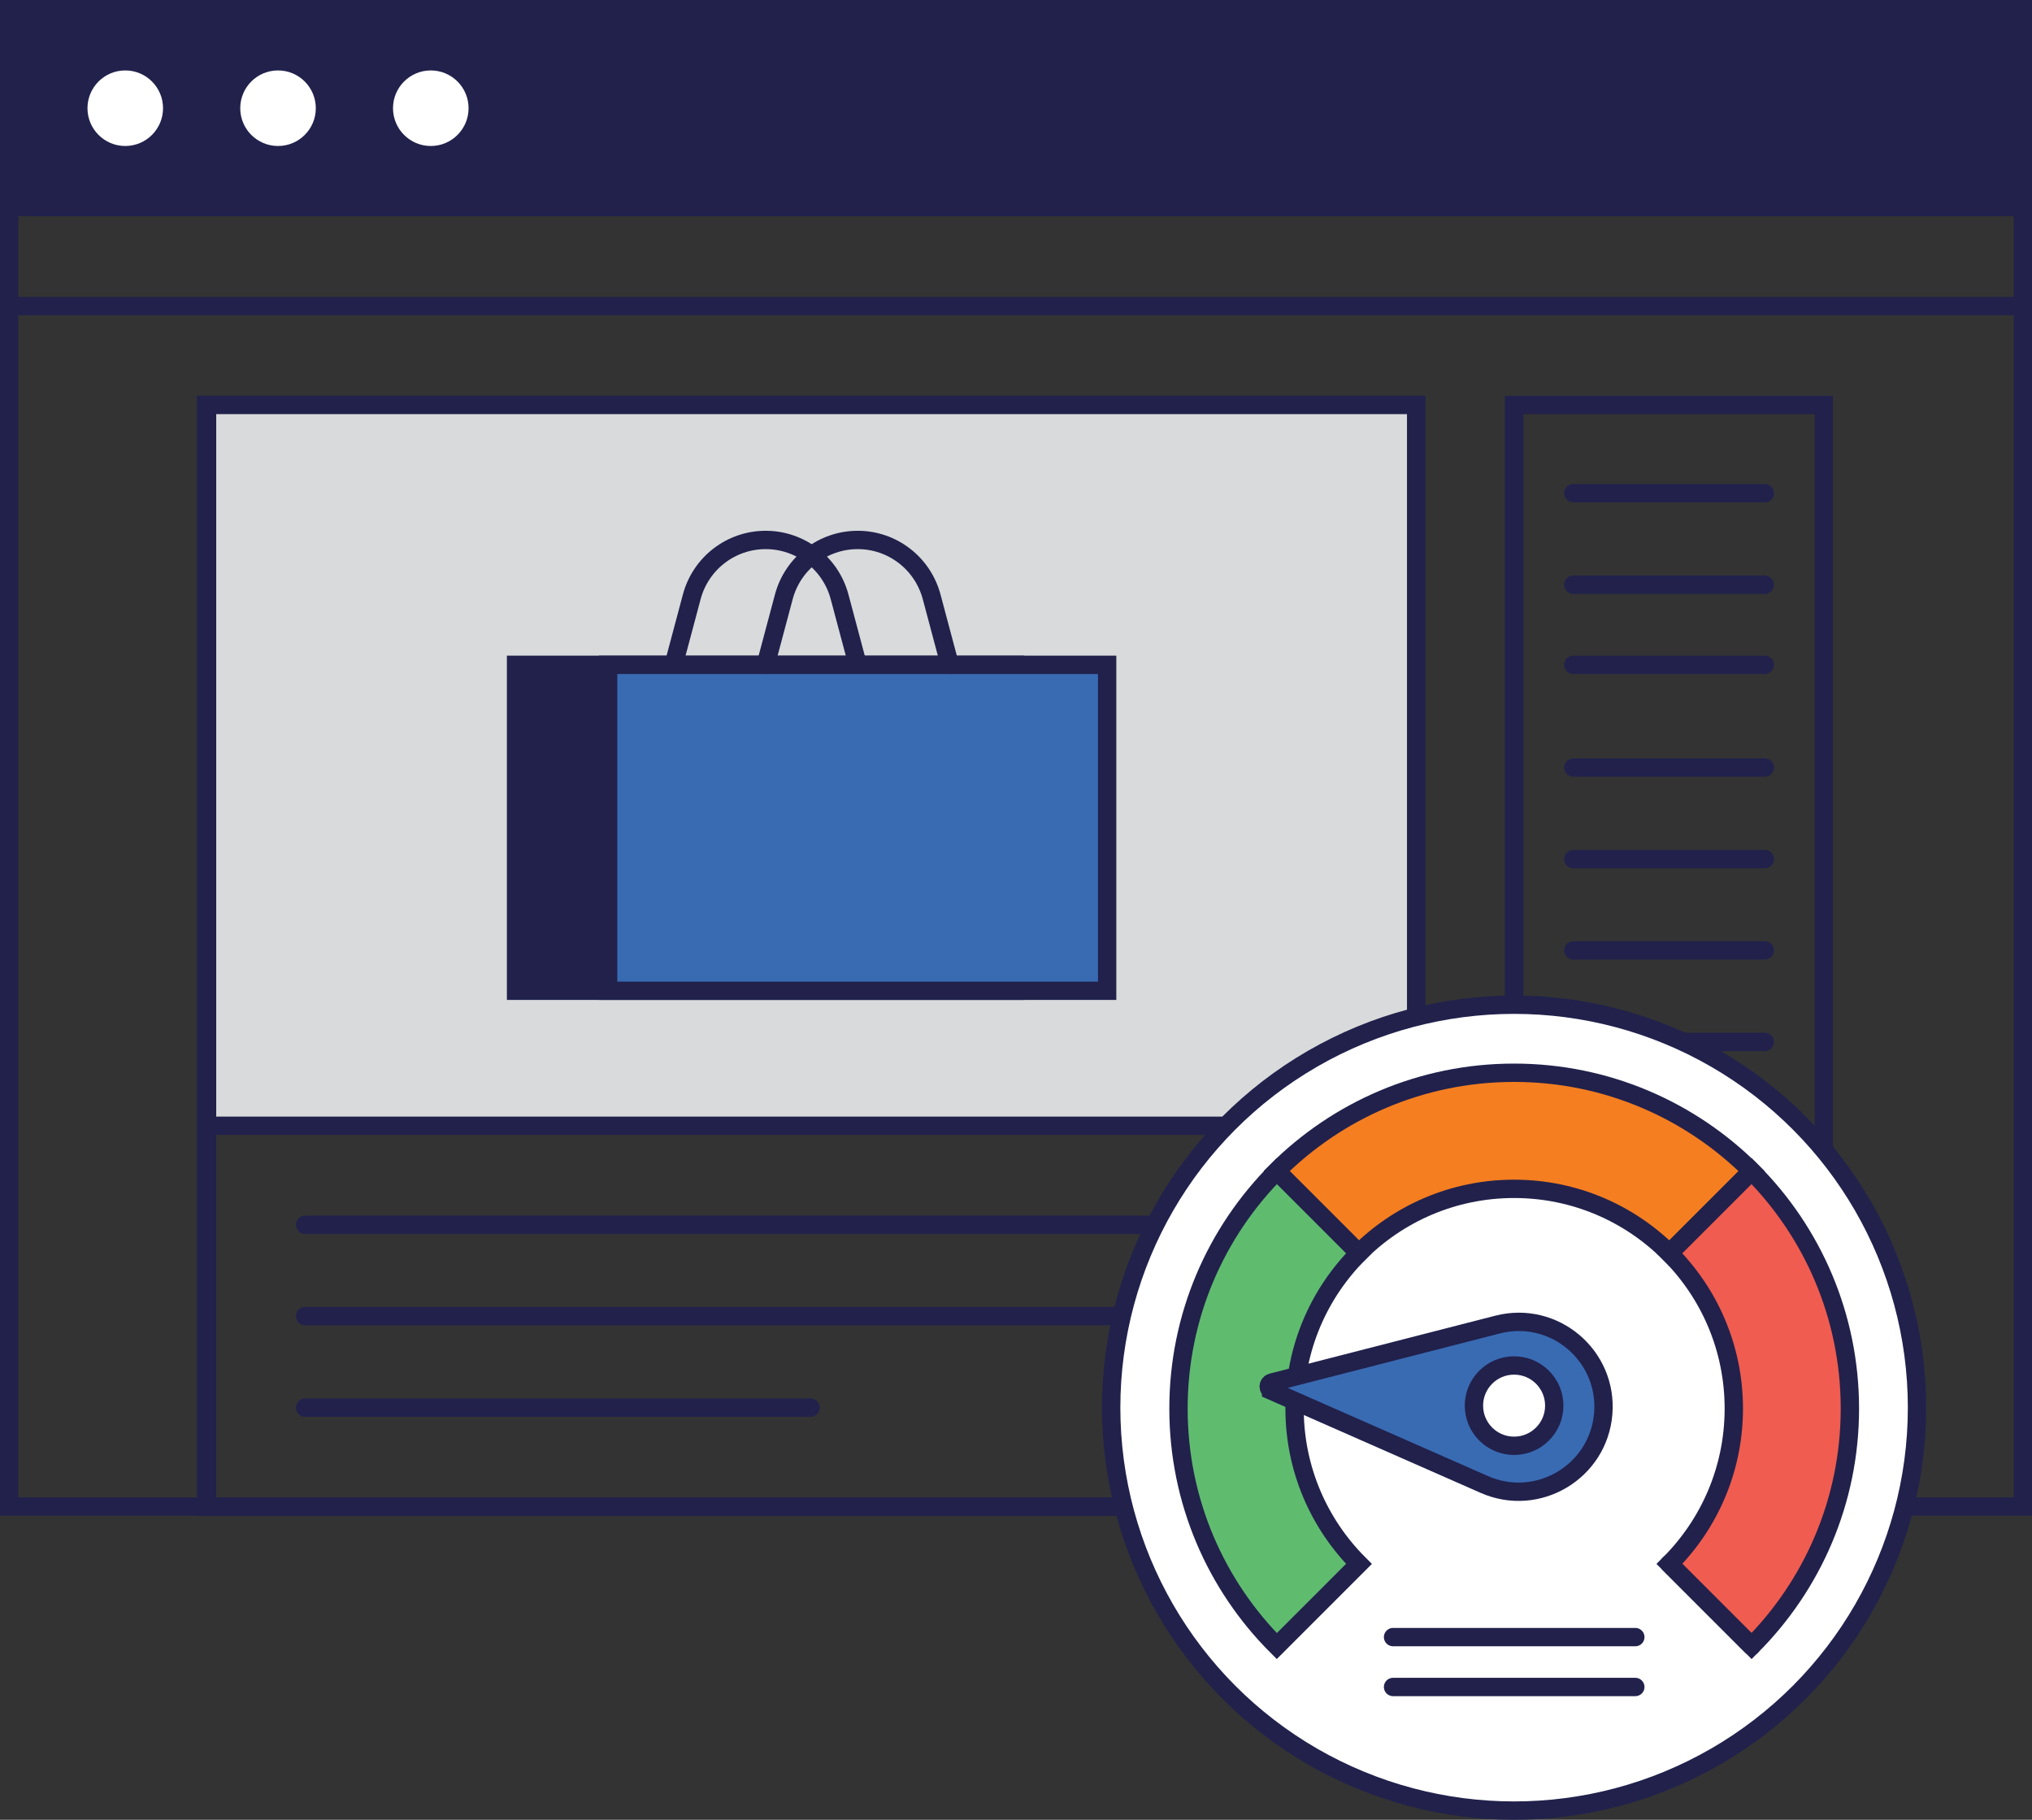 <?xml version="1.0" encoding="UTF-8"?>
<svg id="Layer_2" data-name="Layer 2" xmlns="http://www.w3.org/2000/svg" viewBox="0 0 110.8 99.22">
  <rect x="0" y="0" width="110.8" height="99.22" fill="#333333" stroke="none"/>
  <defs>
    <style>
      .cls-1 {
        fill: #5fbc6f;
      }

      .cls-1, .cls-2, .cls-3, .cls-4, .cls-5, .cls-6, .cls-7, .cls-8 {
        stroke: #21214c;
        stroke-linecap: round;
        stroke-miterlimit: 10;
      }

      .cls-2 {
        fill: none;
      }

      .cls-3 {
        fill: #396bb3;
      }

      .cls-9, .cls-5 {
        fill: #fff;
      }

      .cls-4 {
        fill: #f05c4f;
      }

      .cls-6 {
        fill: #d9dadb;
      }

      .cls-7 {
        fill: #f57e20;
      }

      .cls-8 {
        fill: #21214c;
      }
    </style>
  </defs>
  <g id="Layer_1-2" data-name="Layer 1">
    <g>
      <g>
        <g>
          <rect class="cls-2" x="11.24" y="22.08" width="65.93" height="60.06"/>
          <rect class="cls-2" x="82.56" y="22.08" width="16.89" height="60.06"/>
          <line class="cls-6" x1="16.64" y1="66.78" x2="71.77" y2="66.78"/>
          <line class="cls-6" x1="16.64" y1="71.76" x2="71.77" y2="71.76"/>
          <line class="cls-6" x1="16.64" y1="76.75" x2="44.2" y2="76.75"/>
          <line class="cls-6" x1="85.79" y1="66.78" x2="96.23" y2="66.78"/>
          <line class="cls-6" x1="85.79" y1="71.76" x2="96.23" y2="71.76"/>
          <line class="cls-6" x1="85.79" y1="66.78" x2="96.23" y2="66.78"/>
          <line class="cls-6" x1="85.79" y1="61.79" x2="96.23" y2="61.79"/>
          <line class="cls-6" x1="85.79" y1="56.81" x2="96.23" y2="56.81"/>
          <line class="cls-6" x1="85.79" y1="51.82" x2="96.23" y2="51.82"/>
          <line class="cls-6" x1="85.79" y1="46.84" x2="96.23" y2="46.84"/>
          <line class="cls-6" x1="85.79" y1="41.85" x2="96.23" y2="41.85"/>
          <line class="cls-6" x1="85.79" y1="36.25" x2="96.23" y2="36.25"/>
          <line class="cls-6" x1="85.79" y1="31.88" x2="96.23" y2="31.88"/>
          <line class="cls-6" x1="85.79" y1="26.89" x2="96.23" y2="26.89"/>
          <line class="cls-6" x1="85.79" y1="76.75" x2="96.23" y2="76.75"/>
        </g>
        <g>
          <rect class="cls-2" x=".5" y=".5" width="109.8" height="81.64"/>
          <rect class="cls-2" x="11.29" y="22.08" width="65.93" height="60.06"/>
          <rect class="cls-6" x="11.29" y="22.08" width="65.93" height="39.3"/>
          <rect class="cls-8" x=".5" y=".5" width="109.8" height="10.79"/>
          <circle class="cls-9" cx="6.83" cy="5.9" r="2.06"/>
          <circle class="cls-9" cx="15.16" cy="5.9" r="2.06"/>
          <circle class="cls-9" cx="23.49" cy="5.9" r="2.06"/>
          <line class="cls-2" x1="110.3" y1="16.69" x2=".5" y2="16.69"/>
          <g>
            <rect class="cls-8" x="28.14" y="36.25" width="27.21" height="17.77"/>
            <path class="cls-2" d="M46.77,36.25l-.99-3.71c-.49-1.83-2.14-3.1-4.03-3.1h0c-1.89,0-3.54,1.27-4.03,3.1l-.99,3.71"/>
            <rect class="cls-3" x="33.16" y="36.25" width="27.21" height="17.77"/>
            <path class="cls-2" d="M51.79,36.25l-.99-3.71c-.49-1.83-2.14-3.1-4.03-3.1h0c-1.89,0-3.54,1.27-4.03,3.1l-.99,3.71"/>
          </g>
        </g>
      </g>
      <g>
        <circle class="cls-5" cx="82.56" cy="76.75" r="21.97"/>
        <g>
          <path class="cls-7" d="M95.51,63.85l-4.48,4.48c-2.17-2.17-5.16-3.51-8.47-3.51s-6.3,1.34-8.47,3.51l-4.48-4.48c3.31-3.31,7.89-5.36,12.95-5.36s9.63,2.05,12.95,5.36Z"/>
          <path class="cls-4" d="M100.87,76.8c0,5.06-2.05,9.63-5.36,12.95l-4.48-4.48c2.17-2.17,3.51-5.16,3.51-8.47s-1.34-6.3-3.51-8.47l4.48-4.48c3.31,3.31,5.36,7.89,5.36,12.95Z"/>
          <line class="cls-5" x1="95.51" y1="89.75" x2="91.03" y2="85.27"/>
          <path class="cls-1" d="M70.59,76.8c0,3.31,1.34,6.3,3.51,8.47l-4.48,4.48c-3.31-3.31-5.36-7.89-5.36-12.95s2.05-9.63,5.36-12.95l4.48,4.48c-2.17,2.17-3.51,5.16-3.51,8.47Z"/>
        </g>
        <path class="cls-3" d="M69.31,75.82l11.63,5.12c2.91,1.28,6.22-.69,6.48-3.86h0c.26-3.17-2.68-5.65-5.76-4.86l-12.31,3.16c-.21.05-.23.34-.04.43Z"/>
        <circle class="cls-5" cx="82.56" cy="76.64" r="2.19"/>
      </g>
      <line class="cls-2" x1="75.96" y1="89.26" x2="89.17" y2="89.26"/>
      <line class="cls-2" x1="75.96" y1="91.98" x2="89.17" y2="91.98"/>
    </g>
  </g>
</svg>